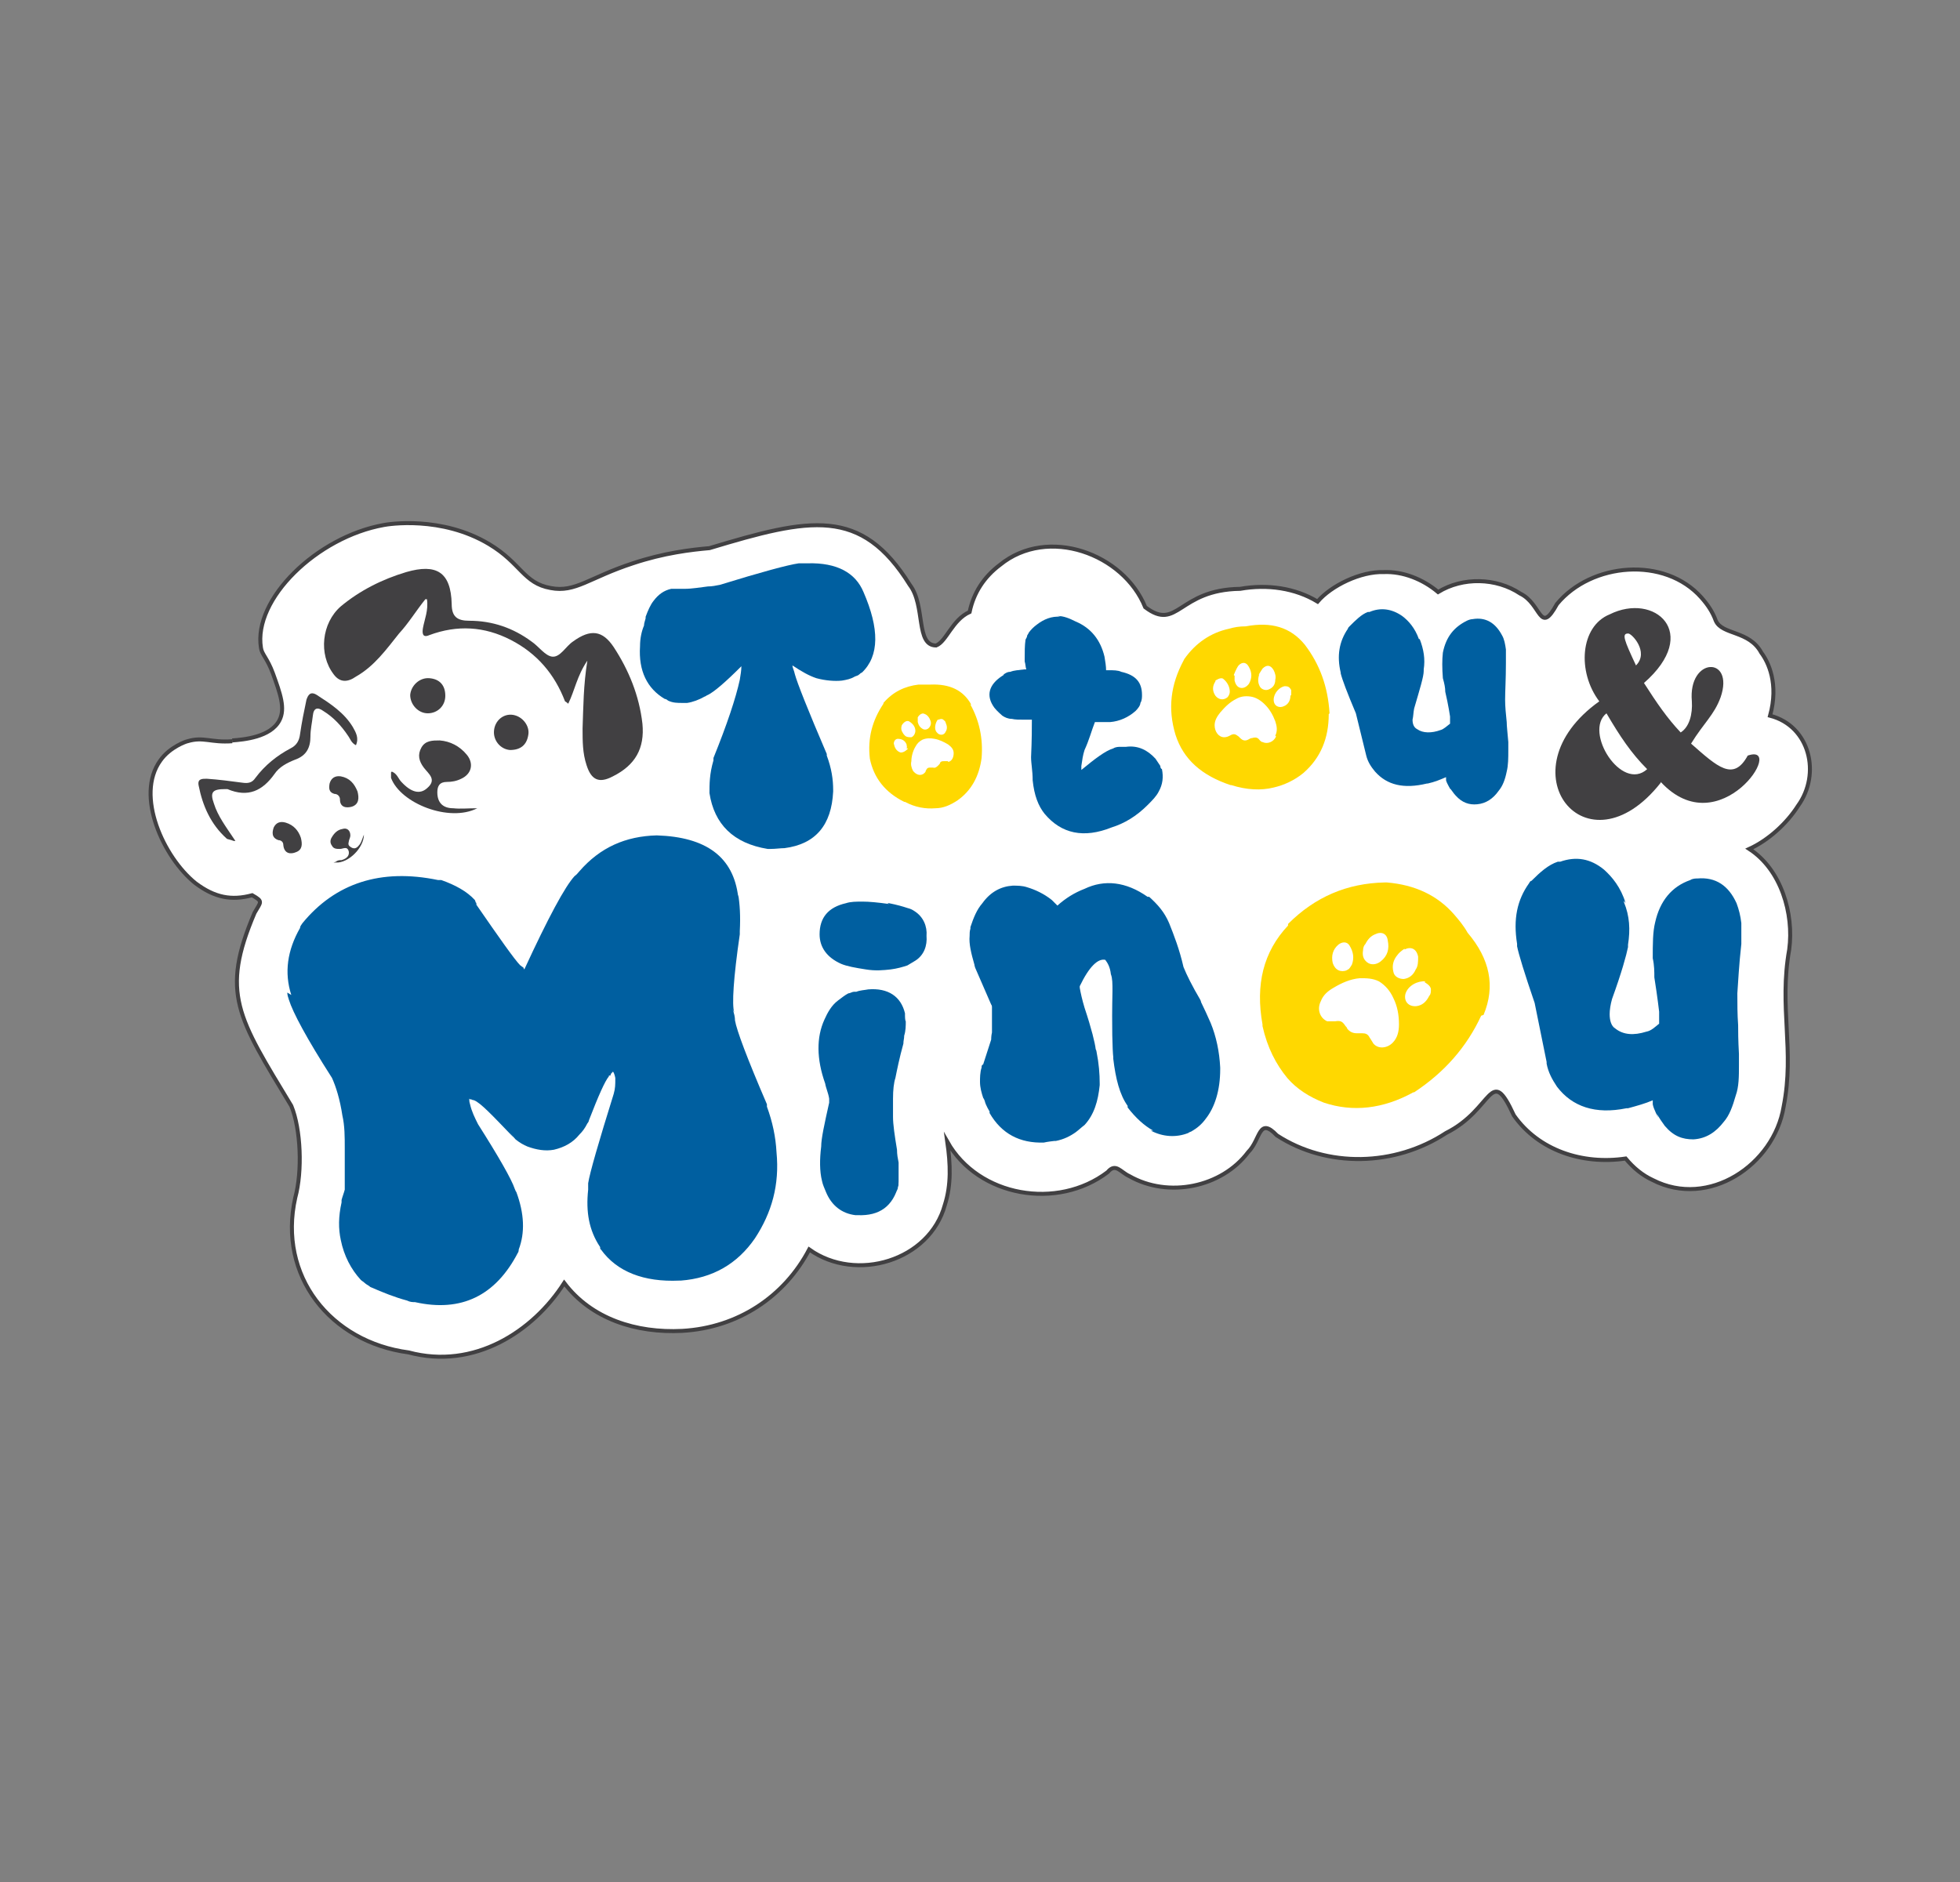 <?xml version="1.0" encoding="UTF-8"?>
<svg id="Layer_1" data-name="Layer 1" xmlns="http://www.w3.org/2000/svg" viewBox="0 0 24.56 23.59">
  <rect x="0" y="0" width="24.56" height="23.59" fill="#808080" stroke="none"/>
  <defs>
    <style>
      .cls-1 {
        fill: #ffd800;
      }

      .cls-2 {
        fill: #fff;
        stroke: #414042;
        stroke-miterlimit: 10;
        stroke-width: .05px;
      }

      .cls-3 {
        fill: #005fa0;
      }

      .cls-4 {
        fill: #414042;
      }
    </style>
  </defs>
  <path class="cls-2" d="M2.91,9.29c-.27.02-.36-.06-.56,0-.01,0-.22.07-.34.24-.32.44.04,1.22.44,1.54.24.18.45.22.71.15.14.08.11.08.03.22-.43,1.01-.21,1.31.46,2.42.12.29.14.82.05,1.15-.22.98.44,1.81,1.42,1.94.82.22,1.56-.26,1.95-.87.34.45.9.63,1.48.6.7-.04,1.28-.43,1.59-1.02.59.42,1.51.14,1.7-.56.08-.25.07-.51.03-.79.39.69,1.38.86,2.01.38.1-.12.16,0,.27.05.49.28,1.16.14,1.49-.3.16-.16.13-.45.36-.21.63.41,1.48.39,2.12-.03.6-.3.55-.87.85-.22.31.44.86.62,1.4.54.1.12.21.21.34.27.7.36,1.52-.19,1.64-.92.14-.71-.06-1.24.07-1.97.06-.45-.1-1-.5-1.26.24-.11.47-.32.61-.54.29-.4.15-1-.35-1.13.11-.4-.02-.67-.11-.79-.15-.28-.49-.22-.57-.4-.04-.11-.1-.2-.18-.29-.46-.52-1.38-.44-1.81.08-.22.4-.19,0-.46-.13-.3-.2-.72-.21-1.03-.02-.19-.16-.44-.26-.68-.25-.29-.01-.66.17-.83.37-.28-.17-.63-.22-.97-.16-.78.01-.78.54-1.19.23-.27-.67-1.22-1.02-1.82-.53-.2.15-.33.35-.38.59-.22.1-.29.37-.42.42-.26,0-.13-.5-.33-.76-.61-.98-1.25-.84-2.51-.46-.23.02-.57.06-.96.19-.55.18-.72.37-1.03.31-.34-.06-.37-.31-.77-.55-.6-.36-1.27-.25-1.32-.24-.84.15-1.64.93-1.54,1.54.01.08.08.13.15.32.09.25.16.44.08.59-.11.21-.45.24-.59.25"/>
  <path class="cls-3" d="M3.65,12.47c-.09-.28-.05-.56.11-.84,0-.02.01-.03.03-.06.41-.5.98-.69,1.7-.54,0,0,.03,0,.04,0,.17.06.32.14.42.25,0,0,.01.02.01.03.01,0,.01.02.01.03.29.42.48.69.55.76.01,0,.02.02.03.02.01,0,.01.02.02.03.3-.65.51-1.04.63-1.17.03-.02.04-.04.06-.06.26-.3.58-.44.97-.45.62.02.96.27,1.02.77v-.03c.02.12.03.27.02.46,0,.02,0,.03,0,.04-.08.55-.1.88-.07.98,0,0-.01-.02-.02-.04.02.05.03.1.03.14.02.12.15.47.4,1.05v.03c.07.19.11.38.12.57.04.41-.06.76-.27,1.08h0c-.22.32-.53.5-.93.53h-.02c-.44.02-.78-.11-.98-.39-.01,0-.01-.02-.01-.03-.14-.21-.18-.44-.15-.72,0-.03,0-.05,0-.08.02-.13.13-.51.32-1.12.02-.07.02-.12.02-.18v-.02s-.01-.06-.03-.08c0,.01-.03.02-.03.05h-.02s0,.01,0,.01c-.05.06-.13.24-.25.55,0,.01-.01.03-.02.04-.03.06-.06.1-.1.14-.08.1-.19.16-.32.19-.11.02-.22,0-.33-.04-.05-.02-.1-.05-.15-.09l-.07-.08c.06.07.04.05.03.04-.25-.26-.4-.42-.48-.45t.01,0s-.03,0-.04-.01c-.01,0-.02,0-.03-.01,0,.02,0,.04.01.07.02.09.06.17.1.25.26.41.42.69.46.81.01.02.01.03.02.04.1.27.11.51.03.72,0,0,0,.03-.01.04-.28.54-.71.75-1.29.62-.03,0-.06,0-.1-.02-.15-.04-.3-.1-.46-.17-.02-.02-.05-.03-.07-.05-.02-.02-.03-.02-.05-.04-.12-.13-.21-.3-.25-.5-.03-.14-.03-.29.01-.47,0,0,0-.02,0-.03.01-.04.03-.09.04-.13v-.52c0-.14,0-.28-.03-.41-.03-.2-.08-.36-.13-.47-.32-.5-.49-.82-.54-.98-.01-.03-.02-.06-.02-.09"/>
  <path class="cls-3" d="M11.12,11.32h.02c.1.02.17.04.23.06.04.01.06.02.09.04.11.07.16.19.15.31.01.12-.03.24-.14.31-.03.02-.07.04-.1.06-.06.02-.13.04-.21.05-.09.01-.19.02-.31,0h0c-.13-.02-.24-.04-.31-.07-.18-.08-.27-.21-.27-.37h0c0-.21.11-.34.33-.39.06-.02.13-.02.21-.02.08,0,.19.01.33.03M11.25,14.9v-.05s.01,0,.01,0c-.07.27-.24.39-.51.38,0,0-.02,0-.03,0-.17-.02-.3-.12-.37-.29-.02-.05-.04-.09-.05-.14-.03-.12-.03-.27-.01-.43,0-.1.04-.28.1-.55,0-.03,0-.04,0-.05-.01-.07-.04-.13-.05-.19-.11-.31-.11-.58-.01-.8.04-.09.09-.18.17-.24.04-.03.09-.07.13-.09.02,0,.05-.02.07-.02h0s0,0,0,0c0,0,0,0,0,0,0,0,.02,0,.03,0,.05-.02.1-.02.15-.03.25-.02.41.09.46.3,0,0,0,.02,0,.03h0s0,.06.01.07c0,.05,0,.12-.02.18,0,.04-.01.06-.01.1h0c-.05.18-.08.33-.1.43-.02.06-.03.15-.03.26,0,.08,0,.16,0,.23,0,.09.02.23.05.41h0c0,.06.01.11.02.16,0,.1,0,.18,0,.24,0,.05-.01.09-.03.13"/>
  <path class="cls-3" d="M14.45,14.17c-.11-.06-.22-.16-.32-.29v-.02c-.1-.14-.15-.34-.18-.59t0-.02c-.01-.09-.02-.37-.01-.83,0-.09,0-.16-.02-.21h0c-.01-.09-.04-.14-.07-.18-.09-.02-.2.08-.32.33v.02c.01.06.03.15.06.25.09.27.13.44.14.52,0,0,.01.02.01.03.03.15.04.28.04.4v.02c-.02.2-.07.37-.19.5-.04.03-.07.06-.11.09-.07.05-.15.09-.25.11h-.02s-.09.01-.13.02c-.3.01-.53-.11-.68-.37v-.02s-.05-.08-.06-.13c0,0-.01-.03-.02-.04-.02-.06-.04-.13-.04-.2,0-.05,0-.12.02-.18,0-.02,0-.03.02-.04l.1-.31s0-.05.01-.09h0c0-.14,0-.25,0-.32,0,0,0-.02-.01-.03l-.2-.46s-.01-.03-.01-.04c-.04-.14-.07-.26-.06-.36,0-.03,0-.06.01-.09v-.02c.04-.12.08-.22.15-.3.1-.14.23-.21.38-.22.06,0,.12,0,.18.02.1.03.21.08.31.16.02.02.03.03.04.04,0,0,.02.02.03.03.1-.09.21-.16.34-.21.25-.12.52-.09.79.1h.02c.11.1.19.19.25.33h0c.06.15.13.33.18.55.04.1.11.24.21.41,0,0,.01.02.01.03.04.08.08.17.12.26.07.17.11.36.12.56v.02c0,.27-.07.48-.18.62-.05.07-.11.12-.18.16-.02.01-.03.01-.04.02h0c-.15.06-.32.05-.47-.03"/>
  <path class="cls-1" d="M18.59,12.72h0c.15-.36.08-.7-.2-1.03-.05-.09-.11-.16-.17-.23-.21-.24-.49-.37-.84-.4t-.03,0c-.47.01-.87.18-1.21.52v.02c-.31.33-.41.74-.32,1.24v.02c.06.27.17.48.31.65.12.14.28.24.46.31h0c.36.12.74.08,1.12-.13h.01c.38-.25.66-.57.84-.96M17.85,12.31s.08.04.08.09c0,.03,0,.06-.02.08-.04.08-.09.12-.16.13-.1.01-.16-.06-.14-.15.03-.11.16-.17.25-.16M17.6,11.9c.08-.04.15-.01.17.09,0,.06,0,.12-.03.16-.03.07-.08.11-.15.12-.06,0-.12-.03-.13-.09-.02-.08,0-.15.05-.21.02-.03.06-.06.09-.08M17.23,11.71c.08-.04.15-.01.16.08.02.1,0,.19-.09.26-.05.04-.12.05-.17.01-.05-.04-.06-.09-.05-.15,0-.03.01-.06.03-.08.03-.06.07-.1.12-.12M16.88,12.16c-.08.03-.15,0-.18-.09-.02-.09,0-.17.07-.23.05-.04.11-.04.14.01.05.08.06.16.03.24-.02.03-.03.06-.07.07M17.21,13.08s-.03-.05-.05-.08c-.02-.04-.05-.05-.09-.05-.02,0-.05,0-.07,0-.05,0-.09-.02-.12-.06,0-.01-.01-.02-.02-.03-.04-.06-.06-.07-.13-.06-.03,0-.07,0-.1,0-.09-.04-.13-.15-.08-.25.03-.08.09-.13.16-.17.1-.06.21-.11.33-.12.08,0,.16,0,.24.04.08.05.14.12.18.21.05.1.07.21.07.33,0,.09-.02.17-.08.23-.07.07-.18.08-.24.01"/>
  <path class="cls-3" d="M20.35,11.29v.02c.07.17.08.34.05.53v-.05s0,.05,0,.08c-.02.1-.08.32-.2.65-.02.07-.03.14-.03.19,0,.08.02.15.07.18.1.08.23.09.39.04.06-.01.11-.06.16-.1,0-.05,0-.08,0-.13v-.02s-.02-.18-.06-.43h0c0-.07,0-.15-.02-.24,0-.18,0-.33.03-.45.06-.27.21-.45.44-.53.03-.02.07-.02.09-.02.23-.02.39.09.49.31.03.08.05.16.06.25h0c0,.07,0,.15,0,.24v.02c-.03.27-.04.48-.05.62,0,.13,0,.26.01.4h0c0,.07,0,.18.01.36h0c0,.06,0,.1,0,.14,0,.14,0,.27-.04.38h0c-.04.14-.08.25-.15.33-.1.13-.22.21-.38.22-.14,0-.25-.04-.36-.17-.03-.04-.07-.1-.1-.15l.02.05s-.06-.11-.07-.17c0,0,0-.02,0-.03v-.02s0,0,0,0c-.09.04-.2.07-.31.1h-.02c-.39.08-.68-.02-.87-.27-.06-.09-.11-.18-.13-.29v-.02s-.15-.74-.15-.74c-.13-.38-.2-.61-.22-.71,0-.05,0-.08,0-.12v.09c-.05-.31,0-.55.15-.76.01-.02.02-.03.03-.03.11-.11.21-.2.33-.24,0,0,.02,0,.03,0,.2-.07.38-.04.55.1.1.09.21.22.27.42"/>
  <path class="cls-4" d="M20.81,9.81c-.93,1.18-1.99-.15-.77-1.02-.28-.37-.24-.94.13-1.09.56-.28,1.15.23.43.86.16.25.29.44.46.62.11-.07.15-.23.14-.39-.05-.56.54-.57.36-.05-.08.22-.21.32-.37.58.33.29.53.48.71.15.49-.17-.35,1.13-1.09.33M20.13,8.94c-.29.23.19.99.51.7-.2-.2-.34-.41-.51-.7M20.4,7.94c-.08,0-.05.08.1.4.17-.17-.06-.41-.1-.4"/>
  <path class="cls-3" d="M8.4,7.38h.02s.05,0,.07,0c.02,0,.05,0,.08,0,.11,0,.21-.02.3-.03.05,0,.1-.01.15-.02.52-.16.85-.25.99-.27,0,0,.01,0,.03,0,.03,0,.05,0,.08,0,.37-.01.6.12.7.36.2.46.2.8-.02,1.01-.01,0-.03.02-.03.02-.02.02-.04.02-.06.03-.05.03-.1.04-.16.05-.09.01-.21,0-.32-.03h0c-.09-.03-.18-.08-.3-.16,0,.03.02.06.03.11.03.11.16.44.4,1,0,0,0,.01,0,.02.06.16.08.3.08.43v-.03s0,.05,0,.05c-.02.42-.22.66-.61.71-.05,0-.11.01-.18.01,0,0-.02,0-.03,0-.43-.07-.67-.31-.73-.7h0c0-.11,0-.24.05-.41,0,0,0-.01,0-.03.17-.42.28-.75.33-.98.01-.06.02-.12.02-.17-.2.2-.34.32-.42.36-.01,0-.03.02-.04.02-.07.04-.15.07-.22.08-.02,0-.04,0-.06,0-.06,0-.12,0-.18-.03,0,0-.02-.02-.04-.02h0c-.22-.13-.33-.35-.31-.66,0-.1.02-.19.05-.26,0-.03.01-.05.02-.09,0,0,0-.01,0-.02.03-.08.06-.15.1-.2.06-.08.13-.13.22-.15"/>
  <path class="cls-3" d="M13.25,7.72c.08,0,.15.03.23.07.19.08.31.23.36.44h0c.01.06.02.12.02.17,0,0,.01,0,.03,0,.06,0,.12,0,.16.02.18.04.26.13.26.29,0,.03,0,.07-.02.1,0,.03-.03.07-.06.1-.09.08-.2.13-.32.14-.05,0-.12,0-.18,0h0s0,0-.01,0c-.04.1-.07.22-.13.35-.02.06-.03.13-.04.2,0,.02,0,.03,0,.05h0c.17-.14.3-.24.4-.27.03-.02.07-.02.09-.02.02,0,.05,0,.07,0,.15-.02.27.04.37.15.02.03.04.06.06.09,0,.01,0,.03.02.04.02.1.01.19-.04.28-.03.06-.08.11-.14.17-.14.14-.29.23-.45.28-.35.14-.63.08-.84-.17-.08-.1-.13-.23-.15-.42h0c0-.12-.02-.21-.02-.29h0c.01-.22.01-.37.01-.47-.03,0-.06,0-.07,0-.02,0-.03,0-.05,0h.03c-.07,0-.12,0-.16-.01-.05,0-.09-.02-.12-.04h0s-.07-.06-.1-.1c-.11-.15-.07-.29.1-.4,0,0,.01,0,.02-.02.03-.02.05-.03.08-.03.05-.02.1-.02.17-.03h0s.02,0,.03,0c-.01-.03-.01-.07-.02-.1,0-.01,0-.02,0-.03,0-.09,0-.17.01-.24,0-.01.02-.03.02-.05,0-.01.02-.03.02-.04.03-.04.06-.07.1-.1.09-.07.19-.11.3-.1"/>
  <path class="cls-1" d="M16.66,8.94h0c-.02-.33-.12-.61-.31-.86h0c-.18-.22-.42-.29-.74-.23-.08,0-.14.01-.21.03-.23.05-.42.18-.56.38t-.01.02c-.16.3-.2.6-.1.93h0c.1.31.33.51.69.63h.01c.19.06.37.07.53.03.13-.03.26-.09.37-.18h0c.22-.19.32-.44.32-.74M15.77,8.46s.03-.05.05-.08c.05-.05.1-.05.14.02.02.04.03.08.02.12,0,.06-.03.1-.08.12-.04.02-.09,0-.11-.03-.03-.05-.03-.1-.01-.16M15.46,8.46s.03-.08.06-.12c.05-.05.1-.04.13.02.04.07.04.14,0,.21-.03.04-.07.06-.11.05-.04-.01-.06-.05-.07-.09,0-.02,0-.04,0-.06M15.23,8.53s.07-.05.1-.02c.05.04.08.1.08.16,0,.02-.01.05-.03.07-.05.04-.11.03-.15-.02-.04-.06-.04-.12,0-.18M15.99,9.23c-.03.07-.11.1-.17.07-.02,0-.04-.03-.05-.04-.02-.02-.05-.02-.08-.01-.02,0-.03.01-.05.02-.04.02-.07.01-.1-.02,0,0-.01-.01-.02-.02-.04-.03-.06-.04-.11-.01-.02.01-.04.02-.07.02-.07,0-.12-.07-.12-.15,0-.06.03-.11.07-.16.06-.07.12-.13.2-.17.05-.03.11-.04.18-.03.07.01.13.05.18.1.06.06.1.13.13.21.02.06.03.12,0,.18M16.17,8.72c0,.06-.03.11-.08.13-.06.03-.13,0-.13-.08,0-.08.07-.16.14-.17.04,0,.06.01.08.05,0,.02,0,.05,0,.06"/>
  <path class="cls-3" d="M17.79,8.01h0c.05.13.07.25.05.38v-.04s0,.04,0,.06c0,.07-.05.23-.12.47-.01.05-.01.1-.02.14,0,.06.02.1.06.12.07.05.18.05.29.01.04-.01.08-.05.12-.08,0-.03,0-.06,0-.09h0s-.02-.14-.06-.31h0c0-.05-.01-.1-.03-.17-.01-.13-.01-.23,0-.32.04-.2.14-.32.3-.4.02-.01.05-.02.07-.02.17-.03.29.05.37.2.03.05.04.11.05.18h0c0,.05,0,.1,0,.17h0c0,.2-.01.35-.01.46,0,.09.01.18.02.28h0c0,.05.01.13.02.25h0s0,.07,0,.1c0,.1,0,.19-.02.27h0c-.02.1-.05.18-.1.24-.07.1-.16.16-.27.17-.1.01-.19-.02-.27-.11-.03-.03-.05-.07-.08-.1l.02.03s-.05-.08-.06-.12c0,0,0-.01,0-.02h0s0-.02,0-.02c-.07.03-.14.06-.23.08h-.01c-.29.07-.5.02-.65-.15-.05-.06-.09-.12-.11-.2h0s-.13-.53-.13-.53c-.11-.26-.17-.42-.19-.5,0-.03,0-.06,0-.08v.07c-.05-.21-.02-.39.09-.55,0-.01.01-.02.02-.03.08-.08.15-.15.23-.18,0,0,.01,0,.02,0,.14-.06.28-.04.41.05.08.06.16.15.21.29"/>
  <path class="cls-1" d="M12.17,8.83h0c-.1-.18-.27-.26-.51-.25-.05,0-.1,0-.15,0-.17.02-.32.09-.44.23t0,.01c-.14.21-.2.43-.17.69h0c.05.24.19.42.43.54h.01c.13.07.26.09.38.08.1,0,.19-.04.28-.1h0c.17-.12.27-.3.3-.53h0c.02-.25-.03-.47-.14-.67M11.76,9.02s.04-.02.06,0c.01.01.03.02.03.04.02.04.02.08,0,.11-.02.05-.08.05-.11.01-.04-.04-.02-.12.01-.16M11.5,8.99s.04-.07.09-.04c.03.01.05.04.06.06.02.04.02.07,0,.1-.02.03-.05.04-.08.03-.04-.02-.06-.05-.07-.09,0-.02,0-.04,0-.07M11.3,9.09s.04-.07.09-.05c.05.03.08.07.08.12,0,.03-.02.07-.05.08-.03,0-.06,0-.08-.02-.01-.01-.02-.02-.03-.04-.02-.03-.02-.06-.01-.09M11.38,9.38s-.05.06-.1.05c-.05-.02-.07-.06-.08-.11,0-.03.02-.06.05-.06.05,0,.09.02.11.07,0,.02.01.03,0,.05M11.88,9.54s-.03,0-.05,0c-.02,0-.04,0-.05.02,0,.01-.01.02-.02.03-.02.02-.04.04-.07.03,0,0-.01,0-.02,0-.04,0-.05,0-.07.04,0,.02-.02.03-.03.04-.05.03-.1,0-.13-.04-.02-.04-.03-.08-.02-.12,0-.06.02-.13.05-.18.02-.04.05-.07.09-.09.05-.02.1-.02.15-.01.06.01.12.04.17.07.04.03.07.06.07.11,0,.05-.02.1-.07.11"/>
  <path class="cls-4" d="M5.35,7.51c.02.14-.03.25-.05.36-.01.06-.01.13.08.09.35-.13.69-.11,1.02.06.33.17.55.43.68.77,0,0,.02.01.04.03.08-.16.11-.35.24-.54-.05.31-.05.58-.06.85,0,.16,0,.31.05.46.06.19.16.23.33.14.28-.14.4-.35.37-.66-.04-.35-.17-.67-.36-.96-.14-.21-.29-.23-.51-.07-.09.06-.16.2-.26.19-.09-.01-.17-.13-.26-.19-.23-.17-.49-.26-.78-.26-.15,0-.22-.05-.22-.21-.01-.4-.19-.51-.57-.4-.3.09-.58.23-.82.43-.24.21-.28.6-.09.85.08.11.18.1.28.03.23-.13.38-.34.54-.54.12-.13.21-.28.33-.43"/>
  <path class="cls-4" d="M2.95,10.54c-.12-.18-.22-.31-.27-.47-.05-.14-.02-.18.14-.18.01,0,.02,0,.03,0,.26.11.44.02.59-.19.06-.09.16-.14.26-.18.14-.05.19-.15.19-.29,0-.09.02-.17.03-.26.01-.1.06-.11.13-.06.13.08.23.19.31.31.03.04.04.09.1.12.04-.09,0-.16-.04-.23-.11-.18-.28-.29-.45-.4-.08-.05-.11,0-.13.06-.03.14-.06.29-.08.43-.01.08-.04.14-.12.18-.17.09-.32.21-.44.37-.04.06-.09.07-.16.06-.15-.02-.3-.04-.45-.05-.06,0-.12,0-.1.09.05.25.15.48.35.66.01.01.04.01.09.03"/>
  <path class="cls-4" d="M4.9,9.68s0,.05,0,.07c.12.32.73.56,1.08.38-.12,0-.21.01-.3,0-.12,0-.2-.06-.2-.2,0-.08.03-.13.12-.13.06,0,.12-.01.18-.04.13-.06.16-.19.07-.3-.09-.11-.21-.17-.34-.18-.09,0-.18,0-.23.09-.05.09-.03.17.03.25.06.08.17.15.04.26-.09.08-.2.05-.32-.08-.04-.04-.05-.1-.12-.13"/>
  <path class="cls-4" d="M5.36,8.94c.12,0,.22-.09.22-.22,0-.13-.07-.21-.2-.22-.12-.01-.23.09-.24.21,0,.12.1.23.22.23"/>
  <path class="cls-4" d="M6.19,9.16c-.01.12.08.23.2.24.13,0,.21-.06.23-.19.02-.11-.07-.23-.19-.25-.12-.02-.23.07-.24.2"/>
  <path class="cls-4" d="M3.77,10.5c-.03-.09-.09-.16-.19-.19-.07-.02-.12,0-.15.06-.02.06-.03.13.06.16.03,0,.06.02.06.06.01.11.09.12.16.09.08-.03.08-.1.06-.18"/>
  <path class="cls-4" d="M4.48,9.92c-.04-.1-.1-.17-.21-.19-.07-.01-.12.02-.14.09-.01.06-.01.11.06.13.04,0,.07.03.07.07,0,.1.08.11.15.09.09-.03.09-.11.07-.19"/>
  <path class="cls-4" d="M4.18,10.81s.02,0,.03,0c.15.01.35-.18.35-.35-.02.05-.03.09-.05.12-.03.04-.06.07-.11.04-.03-.02-.04-.03-.03-.07,0-.02.02-.05.02-.08,0-.06-.04-.1-.1-.08-.06.01-.1.05-.13.1-.02.03-.03.07,0,.11.02.04.06.04.1.04.04,0,.09-.04.11.03.01.05-.02.09-.09.11-.02,0-.05,0-.07.02"/>
</svg>